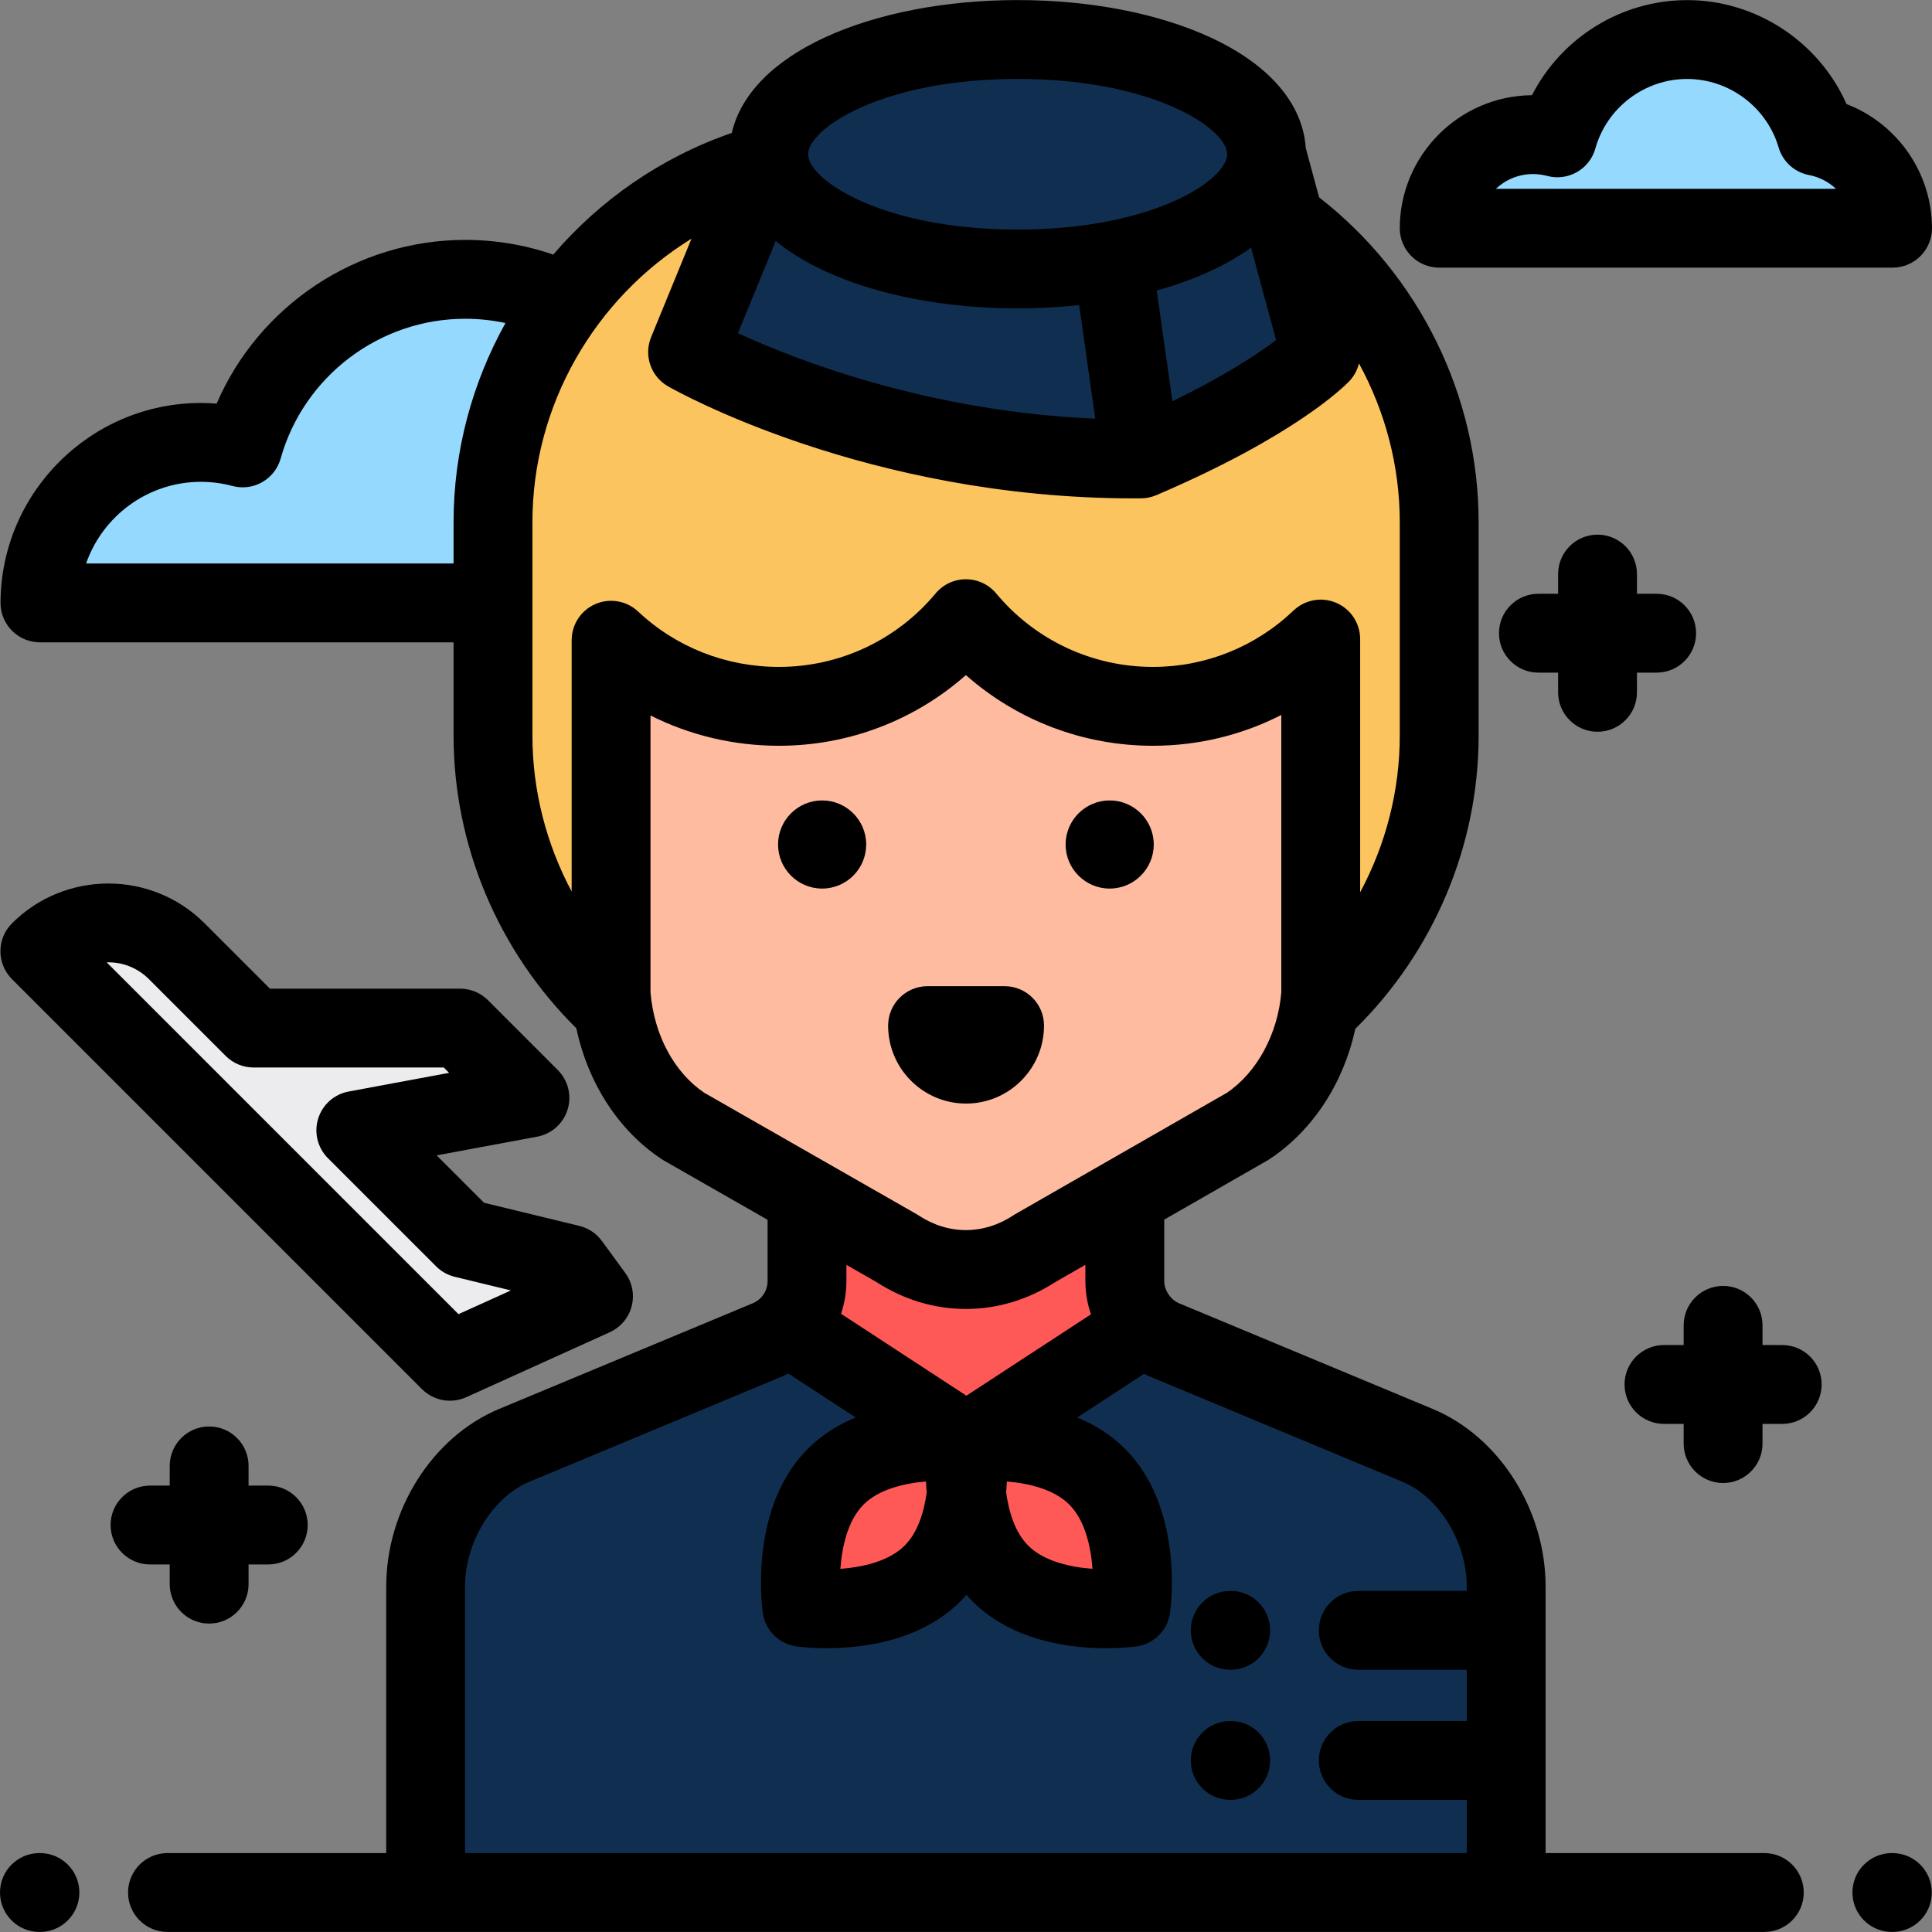 <?xml version="1.0" encoding="iso-8859-1"?>
<!-- Uploaded to: SVG Repo, www.svgrepo.com, Generator: SVG Repo Mixer Tools -->
<svg height="800px" width="800px" version="1.1" id="Layer_1" xmlns="http://www.w3.org/2000/svg" xmlns:xlink="http://www.w3.org/1999/xlink" 
	 viewBox="0 0 512 512" xml:space="preserve">
<rect x="0" y="0" width="512" height="512" fill="#808080" stroke="none"/>
<path style="fill:#ECEBED;" d="M46.787,252.134l20.387,20.337l54.718-0.067l18.532,18.486l-46.13,8.635l28.704,28.634l28.115,6.791
	l6.224,8.495L119.3,360.723L10.499,252.179l0,0C20.465,242.188,36.796,242.168,46.787,252.134z"/>
<path style="fill:#95D9FF;" d="M123.273,74.025c-28.081,0-51.73,18.904-58.96,44.675c-3.532-0.948-7.243-1.461-11.074-1.461
	c-23.517,0-42.588,19.032-42.654,42.535h206.056c-0.059-20.751-14.935-38.007-34.605-41.766
	C174.581,92.592,151.102,74.025,123.273,74.025z"/>
<path style="fill:#FBC45E;" d="M282.755,294.011h-53.458c-54.255,0-98.646-44.391-98.646-98.646v-56.592
	c0-54.255,44.391-98.646,98.646-98.646h53.458c54.255,0,98.646,44.391,98.646,98.646v56.592
	C381.401,249.619,337.01,294.011,282.755,294.011z"/>
<path style="fill:#102F50;" d="M213.864,319.125v20.353c0,6.799-4.088,12.932-10.365,15.549l-67.241,28.016
	c-14.206,5.92-23.459,22.008-23.459,37.397v81.092h286.352V420.44c0-15.389-9.254-31.479-23.459-37.397l-67.241-28.016
	c-6.277-2.615-10.365-8.749-10.365-15.549v-20.353H213.864z"/>
<polygon style="fill:#FF5957;" points="209.203,311.38 209.203,351.47 256.108,382.352 303.384,351.47 303.384,311.38 "/>
<path style="fill:#FEBBA0;" d="M161.943,169.668c11.539,10.856,27.384,17.52,44.477,17.52c19.92,0,37.725-9.037,49.551-23.232
	c11.827,14.194,29.632,23.232,49.551,23.232c17.254,0,32.911-6.79,44.482-17.827v94.087c-1.126,14.735-8.48,27.853-19.36,35.038
	l-56.405,32.343c-11.36,7.503-25.172,7.503-36.533,0l-56.575-32.343c-10.879-7.185-18.064-20.303-19.192-35.038v-93.78H161.943z"/>
<g>
	<path style="fill:#FF5957;" d="M247.128,416.989c-12.044,12.044-34.637,8.98-34.637,8.98s-3.064-22.593,8.98-34.637
		c12.044-12.044,34.637-8.98,34.637-8.98S259.173,404.944,247.128,416.989z"/>
	<path style="fill:#FF5957;" d="M265.095,416.989c12.044,12.044,34.637,8.98,34.637,8.98s3.064-22.593-8.98-34.637
		c-12.044-12.044-34.637-8.98-34.637-8.98S253.051,404.944,265.095,416.989z"/>
</g>
<path style="fill:#95D9FF;" d="M447.109,10.48c-16.374,0-30.164,11.024-34.379,26.05c-2.059-0.553-4.223-0.852-6.457-0.852
	c-13.713,0-24.833,11.098-24.871,24.801h120.151c-0.034-12.1-8.708-22.162-20.178-24.353
	C477.027,21.306,463.336,10.48,447.109,10.48z"/>
<path style="fill:#102F50;" d="M335.662,40.877c0-16.794-29.537-30.409-65.972-30.409s-65.972,13.615-65.972,30.409l-21.496,52.429
	c0,0,50.411,28.836,120.102,28.312c35.613-15.205,47.671-27.787,47.671-27.787L335.662,40.877z"/>
<path d="M119.233,371.209c-2.715,0-5.388-1.058-7.391-3.06L3.171,259.476c-4.08-4.08-4.08-10.696,0-14.775
	c14.08-14.078,36.986-14.079,51.064,0l0,0l17.302,17.303h50.39c2.771,0,5.429,1.101,7.388,3.06l18.509,18.509
	c2.743,2.743,3.74,6.779,2.59,10.483c-1.149,3.704-4.255,6.467-8.069,7.177l-26.63,4.951l12.563,12.563l25.258,6.133
	c2.399,0.583,4.514,1.996,5.97,3.989l6.213,8.504c1.856,2.54,2.469,5.781,1.669,8.823c-0.801,3.042-2.93,5.563-5.795,6.859
	l-38.053,17.226C122.156,370.904,120.688,371.208,119.233,371.209z M28.279,255.035l93.227,93.227l13.886-6.285l-14.895-3.616
	c-1.864-0.452-3.567-1.409-4.922-2.766l-28.668-28.668c-2.743-2.743-3.74-6.779-2.59-10.483c1.149-3.704,4.255-6.467,8.069-7.177
	l26.629-4.951l-1.416-1.416h-50.39c-2.771,0-5.429-1.101-7.388-3.06L39.46,259.476C36.386,256.403,32.298,254.907,28.279,255.035z"
	/>
<path d="M10.585,511.981h-0.137C4.678,511.981,0,507.303,0,501.533s4.678-10.448,10.448-10.448h0.137
	c5.77,0,10.448,4.678,10.448,10.448S16.355,511.981,10.585,511.981z"/>
<path d="M294.077,235.481c-6.44,0-11.679-5.239-11.679-11.678c0-6.44,5.239-11.679,11.679-11.679c6.44,0,11.679,5.239,11.679,11.679
	C305.756,230.243,300.517,235.481,294.077,235.481z"/>
<path d="M217.872,235.481c-6.44,0-11.679-5.239-11.679-11.678c0-6.44,5.239-11.679,11.679-11.679s11.679,5.239,11.679,11.679
	C229.549,230.243,224.311,235.481,217.872,235.481z"/>
<path d="M256.018,292.456c-11.39,0-20.658-9.267-20.658-20.658c0-5.77,4.678-10.448,10.448-10.448h20.419
	c5.77,0,10.448,4.678,10.448,10.448C276.675,283.189,267.409,292.456,256.018,292.456z"/>
<path d="M501.552,70.928H381.401c-2.776,0-5.438-1.105-7.398-3.071s-3.057-4.631-3.05-7.407
	c0.054-19.326,15.744-35.065,35.035-35.219c7.769-15.187,23.604-25.2,41.121-25.2c18.339,0,34.942,11.072,42.236,27.545
	c13.39,5.141,22.614,18.116,22.655,32.873c0.007,2.776-1.09,5.441-3.05,7.407C506.99,69.823,504.328,70.928,501.552,70.928z
	 M396.417,50.033h90.131c-1.935-1.819-4.383-3.117-7.135-3.643c-3.849-0.736-6.962-3.562-8.065-7.321
	c-3.133-10.681-13.101-18.141-24.239-18.141c-11.275,0-21.276,7.577-24.32,18.425c-1.546,5.511-7.234,8.75-12.767,7.27
	c-1.223-0.328-2.484-0.495-3.75-0.495C402.467,46.126,398.999,47.612,396.417,50.033z"/>
<path d="M433.811,183.473v-5.22h5.22c5.77,0,10.448-4.678,10.448-10.448s-4.678-10.448-10.448-10.448h-5.22v-5.22
	c0-5.77-4.678-10.448-10.448-10.448c-5.77,0-10.448,4.678-10.448,10.448v5.22h-5.221c-5.77,0-10.448,4.678-10.448,10.448
	s4.678,10.448,10.448,10.448h5.221v5.22c0,5.77,4.678,10.448,10.448,10.448C429.133,193.92,433.811,189.243,433.811,183.473z"/>
<path d="M472.306,356.449h-5.22v-5.22c0-5.77-4.678-10.448-10.448-10.448s-10.448,4.678-10.448,10.448v5.22h-5.221
	c-5.77,0-10.448,4.678-10.448,10.448c0,5.77,4.678,10.448,10.448,10.448h5.221v5.221c0,5.77,4.678,10.448,10.448,10.448
	s10.448-4.678,10.448-10.448v-5.221h5.22c5.77,0,10.448-4.678,10.448-10.448C482.754,361.126,478.077,356.449,472.306,356.449z"/>
<path d="M326.152,456.084h-0.137c-5.77,0-10.448,4.678-10.448,10.448c0,5.77,4.678,10.448,10.448,10.448h0.137
	c5.77,0,10.448-4.678,10.448-10.448C336.6,460.762,331.923,456.084,326.152,456.084z"/>
<path d="M326.152,421.606h-0.137c-5.77,0-10.448,4.678-10.448,10.448c0,5.77,4.678,10.448,10.448,10.448h0.137
	c5.77,0,10.448-4.678,10.448-10.448C336.6,426.284,331.923,421.606,326.152,421.606z"/>
<path d="M71.093,393.699h-5.22v-5.221c0-5.77-4.678-10.448-10.448-10.448s-10.448,4.678-10.448,10.448v5.221h-5.22
	c-5.77,0-10.448,4.678-10.448,10.448c0,5.77,4.678,10.448,10.448,10.448h5.22v5.22c0,5.77,4.678,10.448,10.448,10.448
	s10.448-4.678,10.448-10.448v-5.22h5.22c5.77,0,10.448-4.678,10.448-10.448C81.541,398.376,76.863,393.699,71.093,393.699z"/>
<path d="M501.501,511.98h-0.137c-5.77,0-10.448-4.678-10.448-10.448c0-5.77,4.678-10.448,10.448-10.448h0.137
	c5.77,0,10.448,4.678,10.448,10.448C511.949,507.302,507.271,511.98,501.501,511.98z"/>
<path d="M467.563,491.085h-57.964v-70.644c0-20.365-12.291-39.709-29.888-47.042l-67.241-28.016
	c-2.264-0.943-3.936-3.462-3.936-5.904v-16.27l27.31-15.659c0.19-0.109,0.377-0.225,0.561-0.346
	c11.491-7.588,19.645-20.147,22.773-34.565c20.803-20.489,32.672-48.591,32.672-77.667V138.38c0-33.512-15.737-65.407-42.271-86.081
	l-3.544-13.093c-0.773-11.748-9.682-22.112-25.322-29.321C306.91,3.524,288.79,0.019,269.69,0.019
	c-19.1,0-37.221,3.504-51.024,9.866c-13.847,6.383-22.408,15.241-24.731,25.34c-18.715,6.453-34.91,17.772-47.325,32.249
	c-7.471-2.583-15.287-3.897-23.335-3.897c-28.808,0-54.685,17.433-65.863,43.38c-1.387-0.109-2.779-0.164-4.171-0.164
	c-29.198,0-53.019,23.754-53.102,52.953c-0.007,2.776,1.09,5.441,3.05,7.407s4.622,3.071,7.398,3.071h109.617v24.749
	c0,29.001,11.818,57.052,32.531,77.527c3.088,14.531,11.202,27.149,22.644,34.705c0.187,0.123,0.378,0.24,0.573,0.352l27.467,15.702
	v16.219c0,2.59-1.545,4.907-3.936,5.904l-67.242,28.017c-17.597,7.333-29.887,26.677-29.887,47.041v70.644H44.386
	c-5.77,0-10.448,4.678-10.448,10.448c0,5.77,4.678,10.448,10.448,10.448h423.177c5.77,0,10.448-4.678,10.448-10.448
	C478.011,495.761,473.333,491.085,467.563,491.085z M338.169,90.136c-4.664,3.526-13.365,9.353-27.462,16.194l-4.16-29.338
	c5.078-1.414,9.835-3.128,14.165-5.124c4.072-1.877,7.688-3.968,10.824-6.242L338.169,90.136z M269.688,20.916
	c35.926,0,55.525,13.186,55.525,19.961s-19.597,19.962-55.525,19.962s-55.526-13.186-55.526-19.961S233.762,20.916,269.688,20.916z
	 M205.575,63.884c3.619,2.955,7.998,5.637,13.09,7.984c13.803,6.362,31.924,9.866,51.024,9.866c5.545,0,11.003-0.304,16.3-0.879
	l4.268,30.097c-44.439-1.897-79.519-15.661-94.691-22.659L205.575,63.884z M120.202,138.38v10.947H22.817
	c4.389-12.579,16.381-21.639,30.422-21.639c2.821,0,5.636,0.371,8.368,1.104c5.529,1.483,11.22-1.758,12.766-7.27
	c6.119-21.814,26.228-37.049,48.901-37.049c3.637,0,7.203,0.389,10.682,1.135C125.152,101.419,120.202,119.488,120.202,138.38z
	 M157.798,160.076c-3.826,1.654-6.303,5.422-6.303,9.591v66.594c-6.74-12.636-10.397-26.817-10.397-41.288v-56.592
	c0-31.029,16.525-59.319,42.149-75.122l-10.694,26.084c-1.989,4.853-0.073,10.428,4.479,13.033
	c2.139,1.223,52.733,29.701,123.394,29.698c0.653,0,1.319-0.002,1.975-0.007c1.383-0.01,2.751-0.296,4.025-0.839
	c36.522-15.592,49.726-28.721,51.111-30.167c1.293-1.349,2.171-2.994,2.6-4.751c6.99,12.785,10.817,27.235,10.817,42.072v56.592
	c0,14.552-3.691,28.807-10.499,41.491v-67.103c0-4.181-2.493-7.959-6.336-9.605c-3.844-1.646-8.298-0.841-11.323,2.045
	c-10.1,9.634-23.335,14.939-37.27,14.939c-16.078,0-31.213-7.097-41.525-19.472c-1.985-2.382-4.925-3.76-8.027-3.76
	c-3.101,0-6.042,1.377-8.027,3.76c-10.311,12.375-25.447,19.472-41.525,19.472c-14.002,0-27.254-5.215-37.318-14.682
	C166.067,159.202,161.624,158.424,157.798,160.076z M186.636,289.596c-7.984-5.406-13.284-15.292-14.245-26.569v-73.419
	c10.419,5.246,22.029,8.028,34.029,8.028c18.425,0,35.954-6.717,49.552-18.728c13.598,12.011,31.126,18.728,49.551,18.728
	c11.987,0,23.601-2.829,34.034-8.164v73.553c-0.949,11.049-6.442,21.174-14.418,26.574l-56.095,32.165
	c-0.191,0.11-0.377,0.225-0.561,0.346c-7.831,5.173-17.184,5.174-25.018,0c-0.187-0.124-0.377-0.241-0.573-0.352L186.636,289.596z
	 M256.108,369.872l-33.223-21.707c0.92-2.751,1.426-5.672,1.426-8.687v-4.274l7.938,4.539c7.333,4.763,15.529,7.144,23.725,7.144
	c8.199,0,16.397-2.383,23.731-7.148l7.931-4.548v4.288c0,3.069,0.525,6.04,1.477,8.833L256.108,369.872z M283.365,398.72
	c4.173,4.172,5.724,11.151,6.155,17.036c-5.86-0.436-12.865-1.984-17.035-6.156c-3.501-3.5-5.152-8.975-5.849-14.124
	c0.091-0.986,0.159-1.943,0.206-2.867C272.62,393.093,279.314,394.668,283.365,398.72z M245.589,395.472
	c-0.696,5.154-2.348,10.629-5.849,14.129c-4.172,4.172-11.148,5.723-17.033,6.155c0.43-5.893,1.982-12.866,6.152-17.035
	c4.053-4.053,10.75-5.629,16.525-6.111C245.43,393.53,245.498,394.486,245.589,395.472z M123.246,491.085v-70.644
	c0-11.776,7.321-23.707,17.029-27.753l67.242-28.017c0.485-0.202,0.954-0.428,1.422-0.656l17.812,11.637
	c-4.509,1.863-8.896,4.52-12.668,8.292c-15.264,15.265-12.33,40.591-11.945,43.429c0.631,4.656,4.293,8.317,8.949,8.949
	c0.869,0.118,3.849,0.475,8.003,0.475c9.407,0,24.837-1.832,35.427-12.421c0.558-0.558,1.085-1.134,1.595-1.717
	c0.511,0.583,1.037,1.159,1.595,1.717c10.59,10.59,26.02,12.421,35.427,12.421c4.153,0,7.134-0.357,8.003-0.475
	c4.656-0.631,8.317-4.293,8.949-8.949c0.385-2.838,3.319-28.164-11.945-43.43c-3.773-3.773-8.16-6.43-12.67-8.293l17.7-11.562
	c0.418,0.2,0.833,0.402,1.263,0.582l67.241,28.016c9.708,4.045,17.029,15.976,17.029,27.753v1.165h-28.751
	c-5.77,0-10.448,4.678-10.448,10.448c0,5.77,4.678,10.448,10.448,10.448h28.751v13.582h-28.751c-5.77,0-10.448,4.678-10.448,10.448
	s4.678,10.448,10.448,10.448h28.751v14.105H123.246V491.085z"/>
</svg>